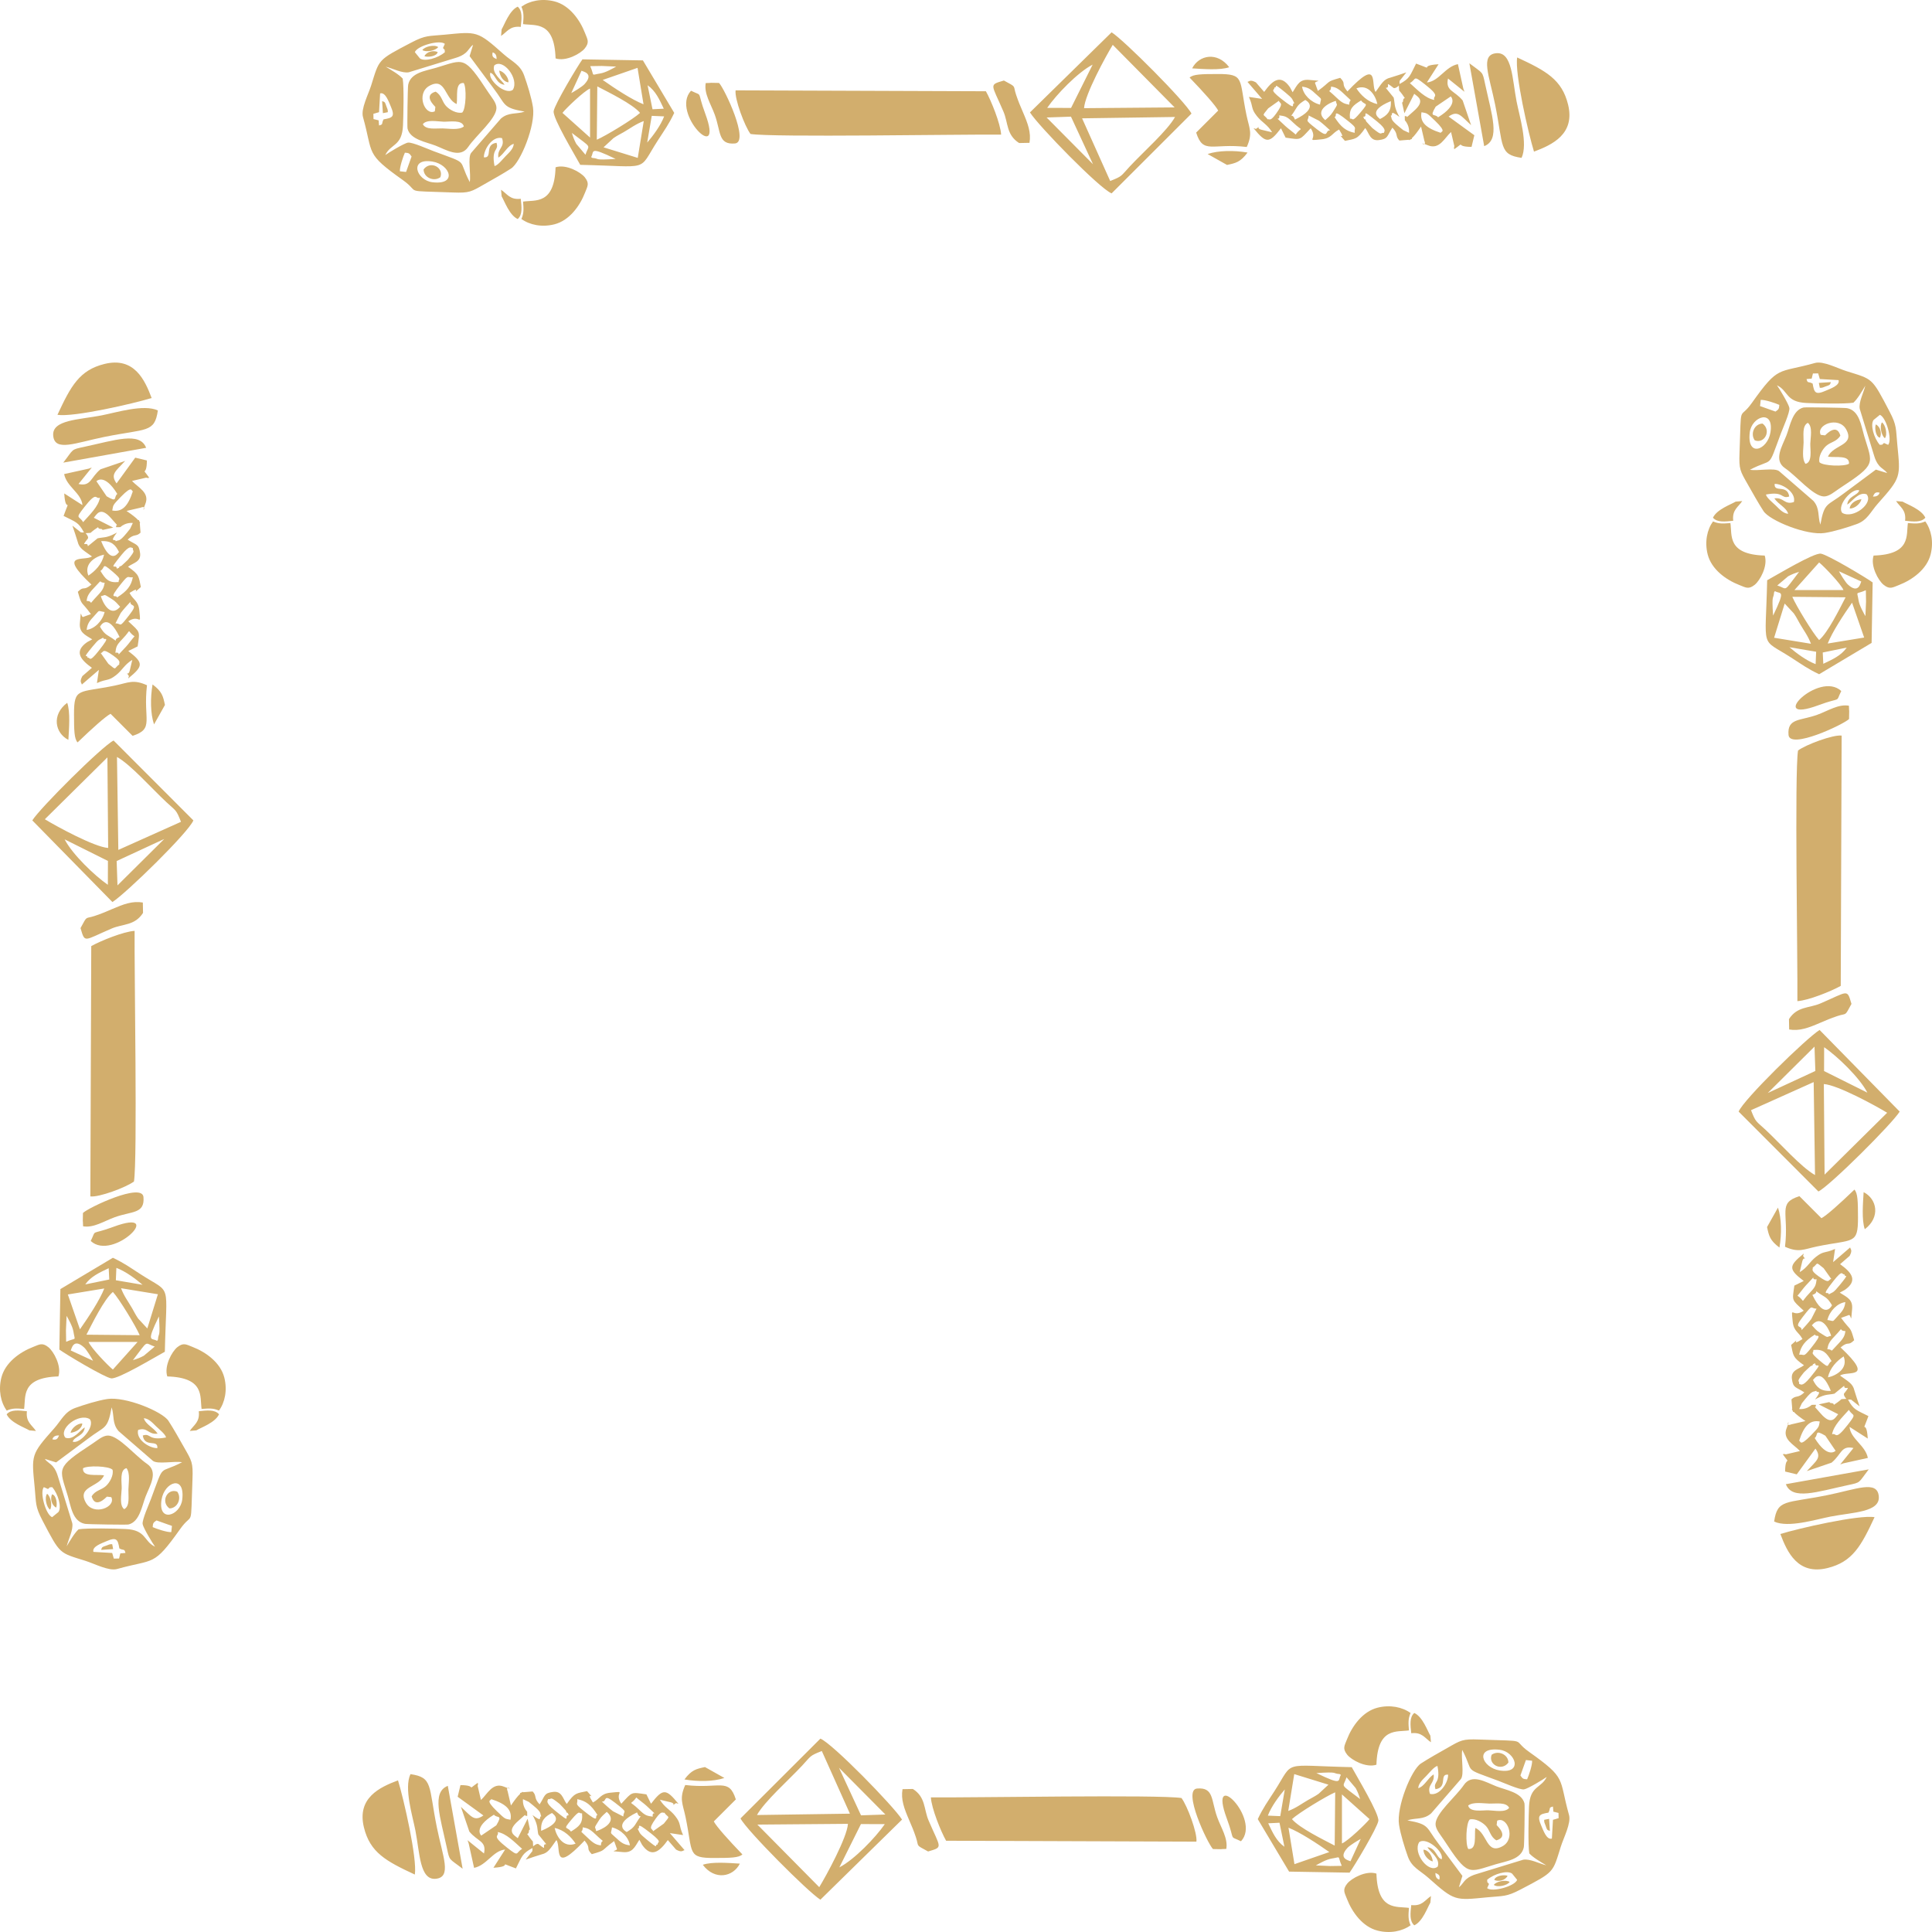 <?xml version="1.0" encoding="UTF-8"?>
<!DOCTYPE svg PUBLIC "-//W3C//DTD SVG 1.1//EN" "http://www.w3.org/Graphics/SVG/1.1/DTD/svg11.dtd">
<!-- Creator: CorelDRAW 2020 (64-Bit) -->
<svg xmlns="http://www.w3.org/2000/svg" xml:space="preserve" width="8.805in" height="8.805in" version="1.1" style="shape-rendering:geometricPrecision; text-rendering:geometricPrecision; image-rendering:optimizeQuality; fill-rule:evenodd; clip-rule:evenodd"
viewBox="0 0 880.453 880.453"
 xmlns:xlink="http://www.w3.org/1999/xlink"
 xmlns:xodm="http://www.corel.com/coreldraw/odm/2003">
 <defs>
  <style type="text/css">
   <![CDATA[
    .fil0 {fill:#D2AE6D}
   ]]>
  </style>
 </defs>
 <g id="Layer_x0020_1">
  <path class="fil0" d="M830.917 302.505l-0.254 -5.148 10.944 -2.24c-2.604,3.702 -6.524,5.394 -10.69,7.389zm-36.939 -74.165l-3.006 0.267c-2.163,1.303 -8.589,3.516 -10.335,7.319 1.939,2.277 5.594,1.787 9.228,1.391 -0.573,-4.983 2.269,-6.182 4.113,-8.978zm10.241 24.844c-17.143,-0.514 -14.823,-9.21 -15.633,-14.821 -3.315,0.271 -5.349,0.43 -7.923,-0.75 -2.729,3.775 -3.869,9.31 -2.448,14.998 1.719,6.875 8.412,11.67 14.501,14.021 2.861,1.105 4.127,2.133 6.965,-0.148 2.361,-1.898 6.077,-8.531 4.538,-13.299zm59.857 -24.844l3.006 0.267c2.163,1.303 8.589,3.516 10.336,7.319 -1.939,2.277 -5.595,1.787 -9.228,1.391 0.573,-4.983 -2.268,-6.182 -4.113,-8.978zm-10.241 24.844c17.143,-0.514 14.823,-9.21 15.633,-14.821 3.315,0.271 5.35,0.43 7.923,-0.75 2.729,3.775 3.87,9.31 2.448,14.998 -1.72,6.875 -8.412,11.67 -14.502,14.021 -2.861,1.105 -4.127,2.133 -6.964,-0.148 -2.361,-1.898 -6.078,-8.531 -4.538,-13.299zm-0.287 -26.867c0.696,-1.713 1.248,-2.2 3.034,-1.806 -0.382,1.443 -1.622,1.819 -3.034,1.806zm-24.231 -49.597c1.018,0.15 1.66,-0.254 2.718,-0.643 1.699,-0.627 1.885,-0.432 2.347,-1.938l-5.494 0.356 0.429 2.226zm25.516 16.698c-0.587,1.665 -0.066,5.6 1.884,6.055 0.976,-1.962 0.172,-5.113 -1.884,-6.055zm-11.896 38.302c2.187,0.183 4.956,-2.177 5.357,-4.217 -2.296,0.231 -5.105,1.7 -5.357,4.217zm14.713 -39.237c-1.15,1.607 -0.318,6.057 1.342,7.218 1.305,-1.778 0.254,-6.135 -1.342,-7.218zm-57.969 8.193c4.472,1.72 7.742,-4.562 3.547,-7.643 -3.839,0.096 -5.651,4.787 -3.547,7.643zm23.123 10.704c-1.778,-2.352 -0.929,-6.716 -0.87,-9.705 0.065,-3.222 -0.76,-7.575 1.915,-8.982 2.325,1.723 1.204,6.745 1.141,9.513 -0.059,2.667 1.026,8.499 -2.186,9.174zm8.912 -12.978l-1.987 -0.24c-2.256,-4.58 8.156,-8.696 11.615,-2.474 4.162,7.485 -6.04,6.917 -8.292,12.433 3.513,0.52 9.911,-0.88 9.571,3.199 -1.977,1.362 -11.814,1.078 -13.461,-0.669 -0.589,-2.522 1.282,-5.863 3.076,-7.457 2.083,-1.849 4.83,-1.901 6.451,-4.682 -1.695,-5.859 -6.53,-0.431 -6.974,-0.108zm-9.82 -12.692c-5.096,1.228 -6.128,8.485 -7.8,12.764 -1.917,4.909 -6,11.227 -0.615,14.89 5.258,3.576 12.816,12.776 17.716,12.879 2.42,0.05 4.957,-2.26 7.036,-3.622 17.27,-11.302 15.142,-11.038 11.305,-23.984 -1.393,-4.7 -2.16,-11.528 -7.765,-12.628 -1.141,-0.224 -19.093,-0.489 -19.877,-0.299zm19.928 44.25c2.131,-1.247 5.187,-6.036 8.829,-4.694 3.356,4.037 -6.131,11.45 -11.114,8.457 -2.637,-3.423 4.628,-11.59 7.77,-10.244 -0.787,2.449 -5.116,2.506 -5.485,6.481zm-33.077 -9.449c3.699,-0.071 9.851,3.953 8.762,8.275 -4.345,1.478 -4.514,-2.259 -8.896,-1.674 1.837,2.812 5.412,4.08 6.304,7.025 -2.261,-0.109 -4.056,-2.18 -5.573,-3.661 -1.374,-1.339 -4.277,-3.6 -4.569,-5.104 8.431,-1.626 6.755,2.168 10.61,0.89 -0.841,-5.745 -7.053,-1.49 -6.638,-5.75zm47.947 -31.462c2.939,1.135 5.759,11.401 3.771,13.682l-1.882 -0.854c-1.619,1.357 -0.185,0.551 -1.899,0.873 -2.774,-3.115 -4.452,-9.285 -2.847,-11.381l2.857 -2.321zm-49.861 7.986c-1.289,8.072 -10.817,11.652 -9.431,0.03 0.877,-7.35 11.155,-10.834 9.431,-0.03zm-4.435 -14.793c1.798,-0.172 6.852,1.515 8.476,2.277 -0.135,1.853 -0.243,2.007 -1.743,3.044l-7.041 -2.503 0.308 -2.818zm7.382 -6.664c5.277,2.485 3.912,7.661 13.515,8.076 4.463,0.194 17.493,0.502 21.341,-0.133 1.961,-1.783 3.943,-5.302 5.422,-7.734 -0.744,3.105 -3.094,7.504 -2.543,10.512l6.534 21.284c0.523,1.733 1.157,3.272 2.319,4.622 1.213,1.409 2.691,1.981 3.658,3.393l-5.149 -1.587 -14.494 10.773c-7.762,5.974 -8.937,3.898 -10.804,14.313 -1.304,-3.849 -0.119,-7.297 -3.165,-10.826l-15.661 -13.574c-2.231,-1.634 -9.459,0.009 -13.281,-0.609 11.067,-5.807 7.821,0.335 14.157,-16.674 0.882,-2.367 4.072,-9.456 3.83,-11.465 -0.195,-1.627 -4.591,-8.923 -5.678,-10.37zm18.797 -5.419l0.749 2.575 8.551 0.494c0.718,2.424 -3.737,3.896 -5.761,4.789 -4.84,2.134 -5.342,0.926 -6.062,-3.22 -2.104,-1.114 -2.232,0.085 -2.776,-2.058l2.339 -0.192 0.575 -2.335 2.385 -0.052zm-1.439 -4.744c-17.185,4.822 -16.429,0.836 -28.801,18.239 -5.983,8.414 -4.7,-1.035 -5.6,22.659 -0.293,7.71 0.269,8.291 3.884,14.637 2.174,3.817 4.648,8.279 7.046,11.972 2.803,4.317 19.734,11.225 27.912,9.963 4.4,-0.681 10.384,-2.559 14.514,-4.033 4.933,-1.761 6.328,-5.573 9.687,-9.352 10.648,-11.976 10.319,-12.041 8.864,-26.904 -0.704,-7.191 -0.128,-8.55 -3.542,-15.068 -8.209,-15.678 -7.525,-14.581 -19.619,-18.393 -4.04,-1.273 -10.639,-4.757 -14.344,-3.719zm1.566 155.969c10.935,-4.053 7.578,-0.703 10.399,-6.475 -10.237,-9.534 -34.646,15.461 -10.399,6.475zm2.801 213.909l-0.343 -41.269c6.215,0.386 23.604,9.872 28.854,13.081l-28.511 28.188zm-33.529 -29.36l28.552 -12.804 0.617 42.367c-6.304,-3.538 -15.838,-14.376 -22.511,-20.594 -4.457,-4.153 -4.429,-3.272 -6.659,-8.968zm33.324 -28.702c6.029,4.149 16.189,13.892 19.698,20.709l-19.733 -9.839 0.035 -10.87zm-4.388 -0.264l0.378 11.098 -21.687 10.044 21.309 -21.143zm-34.583 29.614l36.361 36.406c5.376,-2.721 33.542,-30.796 37.037,-36.406l-36.505 -37.207c-6.149,3.87 -34.74,31.782 -36.893,37.207zm63.875 175.333c-0.673,-7.509 -10.149,-3.232 -23.363,-0.562 -19.144,3.87 -22.835,1.736 -24.328,12.056 6.454,2.985 18.865,-0.934 25.73,-2.272 10.13,-1.974 22.616,-1.936 21.962,-9.222zm-39.625 -39.604l0.174 -0.286c-0.122,-0.983 -0.139,-2.295 -0.346,-4.301 2.026,-2.027 2.928,-0.351 5.876,-3.189 -4.02,-2.601 -5.105,-1.876 -5.67,-6.133 -0.542,-4.086 3.261,-4.478 5.497,-6.23 -5.354,-3.725 -4.798,-4.47 -5.855,-9.247 5.503,-4.972 -1.293,1.411 5.168,-2.671 -1.63,-3.226 -4.012,-3.446 -4.455,-7.962 -0.795,-8.095 -0.351,-1.352 5.031,-4.965 -5.589,-5.237 -5.301,-4.202 -4.27,-11.45l4.27 -2.104c-7.054,-5.418 -6.945,-6.826 0.032,-12.499 0.003,0.412 -0.497,0.871 -0.231,1.258 0.463,0.673 0.723,0.982 0.838,1.104 0.107,0.113 0.091,0.066 0,0 -0.229,-0.167 -0.934,-0.454 -1.349,1.385l-1.124 4.718c3.637,-2.183 4.451,-4.656 7.47,-7.011 3.598,-2.811 3.917,-1.438 8.646,-3.563l-0.89 6.015 7.763 -6.69c0.118,0.871 1.231,1.146 -0.239,3.855l-4.348 3.77c5.326,3.82 8.228,7.478 2.161,11.721l-2.312 1.252c3.643,2.248 5.97,3.243 5.634,7.449 -0.668,8.363 -0.226,1.702 -1.826,2.897l-3.202 1.153c4.624,6.385 4.007,3.32 5.967,10.182 -3.017,2.963 -2.335,0.092 -6.195,3.288 15.903,14.981 3.017,10.445 -0.239,12.83 3.606,2.628 5.848,3.633 6.53,6.767 0.164,0.742 2.03,6.271 2.376,7.243l-3.851 -3.039c-0.332,-0.02 -0.935,-0.115 -1.414,-0.025 2.545,4.787 3.816,4.7 9.284,7.512 -3.602,9.759 -0.909,0.126 -0.3,10.245l-8.304 -5.33c0.48,5.504 7.212,8.361 8.348,14.151l-11.187 2.471c-0.315,0.095 -0.939,0.355 -1.409,0.513l6.044 -7.499c-5.728,-1.275 -5.381,2.889 -9.991,6.676l-11.274 3.842c4.332,-4.743 6.913,-6.016 3.932,-10.253l-8.516 11.732 -5.308 -1.276c0.033,-8.152 2.941,-2.189 -1.068,-7.891 0.472,-0.076 0.767,-0.185 1.384,0.063l6.456 -1.512c-2.589,-2.893 -8.224,-5.273 -6.06,-10.501 0.287,-0.694 0.482,-1.218 0.609,-1.606 0.619,-1.888 -0.36,-0.554 0,0 0.157,0.242 0.57,0.335 1.484,-0.056l6.47 -1.504c-2.565,-1.758 -4.204,-2.978 -5.359,-4.238l-0.289 0.132c-0.12,-0.248 -0.207,-0.509 -0.273,-0.797 -0.1,-0.131 -0.197,-0.261 -0.29,-0.395zm4.564 -2.813l-1.227 2.623c0.081,-0.035 3.034,0.499 5.719,-1.905 0.624,0.021 1.261,0.013 1.912,-0.028 0.107,2.298 -2.008,-0.887 2.18,3.981 4.983,5.789 6.651,1.819 7.973,0.325l-8.863 -4.485 4.925 -1.077c-0.046,0.891 1.787,0.018 1.982,1.28 1.132,-0.724 2.331,-1.589 3.456,-2.6l2.225 -0.125c-1.33,-1.51 -1.337,-2.319 -0.75,-2.787 3.299,-4.217 -0.226,-0.592 -0.263,-3.179l-4.423 3.603 -0.091 0.02c-2.452,0.557 -3.836,0.049 -7.841,2.13 -0.311,0.161 -0.614,0.333 -0.906,0.513 3.791,-5.052 0.545,-2.616 0.581,-4.007 -1.473,0.775 -1.517,-0.498 -4.994,3.741 -0.639,0.78 -1.165,1.431 -1.594,1.977zm20.837 37.339c6.286,-1.35 4.727,-0.844 9.639,-7.211l-37.773 6.751c2.906,7.482 14.282,3.433 28.134,0.461zm-30.629 22.237c3.109,8.314 7.983,18.812 21.419,15.537 11.502,-2.804 15.421,-10.132 21.502,-23.202 -7.284,-1.176 -34.869,5.161 -42.92,7.664zm23.557 -45.417c0.677,-4.019 4.539,-7.628 7.674,-11.156 1.804,3.204 3.9,1.151 -0.548,6.842 -6.056,7.747 -4.95,3.348 -7.126,4.315zm1.604 7.49c-0.009,0 -3.55,3.904 -9.519,-5.781 1.83,-1.477 -0.374,-4.185 4.853,-1.087l4.665 6.868zm-16.609 -4.546c2.178,-6.828 4.959,-9.635 9.391,-8.79 -0.54,2.505 0.114,2.093 -3.975,6.282 -5.381,5.518 -4.62,2.483 -5.415,2.507zm-8.974 -88.062c1.059,-6.142 0.985,-13.311 -0.673,-18.202l-4.972 8.846c0.828,3.954 1.277,6.113 5.645,9.356zm2.536 -0.361c6.289,2.833 8.515,1.126 14.556,-0.134 16.599,-3.457 18.733,-0.671 18.7,-13.199 -0.019,-7.293 -0.083,-11.055 -1.626,-12.717 -6.672,6.428 -12.808,11.903 -15.034,13.03l-10.026 -10.039c-10.117,3.209 -4.694,7.31 -6.57,23.059zm20.893 65.656c-4.729,0.312 -6.555,-1.776 -8.157,-4.956 0.391,-0.141 3.539,-6.256 8.157,4.956zm5.825 -15.689c2.183,5.546 -3.389,8.776 -7.136,9.541 0.847,-4.304 4.133,-7.596 7.136,-9.541zm-10.926 1.904c-5.037,-4.265 -2.517,-3.213 -2.907,-4.838 4.663,-0.473 6.002,1.318 8.331,5.059 -2.5,1.661 -0.363,4.065 -5.424,-0.221zm8.536 -7.706c-4.865,5.039 -1.616,2.54 -5.049,2.544 0.388,-2.106 0.676,-3.154 3.163,-5.75 5.34,-5.579 1.183,-2.641 5.096,-2.528 -0.303,1.773 -0.504,2.929 -3.21,5.733zm-17.897 18.379c0.245,-2.027 -1.744,-0.387 2.185,-5.297 0.163,-0.205 2.606,-2.463 2.953,-2.758 0.234,-0.199 1.241,-0.387 1.095,-0.719 -0.146,-0.332 0.741,-0.445 1.114,-0.663 -0.08,2.772 4.729,-2.189 -2.259,6.406 -3.997,4.917 -4.449,2.826 -5.087,3.031zm18.198 -31.612c-3.595,3.811 -1.728,2.94 -5.323,2.435 1.067,-4.226 4.593,-7.658 8.181,-8.15 -0.267,2.291 -0.868,3.608 -2.858,5.715zm-12.864 15.336c-3.665,4.574 -2.737,2.564 -5.308,2.932 0.722,-3.822 2.54,-6.301 7.213,-9.215 0.209,1.692 4.555,-1.782 -1.905,6.283zm0.708 -24.326c4.246,-1.445 -1.374,-3.316 5.272,0.651 1.967,1.174 2.808,2.659 3.676,4.072 -0.07,0.056 -3.313,6.978 -8.949,-4.723zm8.543 18.681c-2.47,0.283 -0.602,1.426 -5.1,-1.417 -1.768,-1.118 -2.361,-2.059 -3.681,-3.434 4.819,-5.629 8.42,3.189 8.781,4.851zm-1.083 -18.928c0.022,-1.832 -4.219,1.954 2.097,-6.051 4.663,-5.911 3.665,-2.654 5.089,-3.121 -0.237,1.909 2.974,-1.343 -2.295,5.077 -3.117,3.798 -2.896,2.902 -4.891,4.095zm-12.355 16.286c0.039,-2.647 -4.093,-0.129 0.558,-6.078 4.918,-6.289 3.185,-3.701 6.23,-3.704l-2.422 4.753c-1.534,1.998 -3.119,3.654 -4.366,5.029zm1.932 -20.365c6.057,-6.27 1.378,-2.303 4.908,-2.801 -0.399,2.633 -0.352,3.278 -3.113,6.135 -4.975,5.148 -1.498,4.135 -5.631,1.352 1.028,-1.114 2.839,-3.653 3.837,-4.685zm11.561 -2.957c-1.492,0.235 -0.378,2.652 -5.774,-1.209 -4.063,-2.908 -2.32,-3.083 -2.697,-3.935 2.649,-1.819 0.946,-3.061 4.998,0.249l3.472 4.895zm15.284 -22.661c7.247,-5.457 5.552,-13.821 -0.526,-16.889 -0.297,4.957 -0.956,12.702 0.526,16.889zm-20.197 -102.895c-5.207,2.23 -10.602,1.265 -14.358,7.152l0.094 4.722c4.702,0.809 8.786,-0.745 14.058,-3.008 3.063,-1.315 4.622,-1.996 7.793,-3.07 4.643,-1.573 3.256,0.478 6.543,-5.576 -2.085,-7.031 -1.343,-5.7 -14.13,-0.22zm13.024 -129.606c0.15,-6.525 0.054,-1.317 -0.056,-6.066 -4.769,-0.86 -9.556,2.363 -14.43,4.128 -7.806,2.827 -13.729,1.474 -13.095,9.17 0.561,6.825 25.056,-4.756 27.581,-7.232zm-3.376 7.547c-3.885,-0.51 -16.333,4.14 -19.872,6.797 -1.64,10.123 -0.113,95.359 -0.294,114.219 5.052,-0.314 15.481,-4.541 19.759,-6.947l0.408 -114.069zm-23.792 -40.277l12.174 2.07 -0.241 5.645c-4.227,-1.6 -8.819,-5.043 -11.934,-7.715zm17.444 -1.678c2.065,-5.299 7.286,-13.189 11.098,-18.609l5.51 15.882 -16.608 2.726zm-19.611 -18.218l4.17 4.491c1.396,2.059 1.626,2.755 2.749,4.694 1.793,3.095 3.743,5.587 5.052,9.142l-16.787 -2.741 4.816 -15.587zm33.678 -1.415c-0.722,-4.714 -1.567,-2.498 3.315,-4.652l0.085 5.251 -0.288 6.563c-0.786,-1.411 -2.75,-4.798 -3.111,-7.161zm-38.962 6.913c-0.694,-10.344 0.163,-7.1 0.439,-10.454 0.033,-0.398 0.278,-0.47 0.419,-0.704 2.435,1.589 5.184,-1.34 -0.859,11.157zm20.977 11.138c-2.779,-2.972 -10.504,-15.654 -12.218,-19.706l24.281 0.226c-2.752,5.283 -8.024,16.082 -12.063,19.48zm0 -35.358c2.045,1.576 9.978,9.835 11.101,12.576l-22.353 0 11.252 -12.576zm19.217 8.695c-0.377,0.463 -1.095,5.988 -6.154,1.319 -1.085,-1.003 -3.401,-4.751 -4.035,-6.01l10.19 4.691zm-33.324 -2.402c1.916,-1.009 2.744,-1.296 4.973,-2.009 -7.48,9.732 -4.951,7.759 -9.946,6.2l4.972 -4.191zm-9.568 1.813c-0.719,32.518 -3.392,26.017 10.867,35.195 5.06,3.256 7.688,5.219 12.808,7.632l23.923 -14.27 0.471 -27.561c-2.705,-2 -20.437,-12.645 -23.6,-13.115 -3.207,-0.475 -20.171,9.796 -24.47,12.119z"/>
  <path class="fil0" d="M302.505 49.536l-5.148 0.254 -2.24 -10.944c3.702,2.604 5.394,6.524 7.389,10.69zm-74.165 36.939l0.267 3.006c1.303,2.163 3.516,8.589 7.319,10.335 2.277,-1.939 1.787,-5.594 1.391,-9.228 -4.983,0.573 -6.182,-2.269 -8.978,-4.113zm24.844 -10.241c-0.514,17.143 -9.21,14.823 -14.821,15.633 0.271,3.315 0.43,5.349 -0.75,7.923 3.775,2.729 9.31,3.869 14.998,2.448 6.875,-1.719 11.67,-8.412 14.021,-14.501 1.105,-2.861 2.133,-4.127 -0.148,-6.965 -1.898,-2.361 -8.531,-6.077 -13.299,-4.538zm-24.844 -59.857l0.267 -3.006c1.303,-2.163 3.516,-8.589 7.319,-10.336 2.277,1.939 1.787,5.595 1.391,9.228 -4.983,-0.573 -6.182,2.268 -8.978,4.113zm24.844 10.241c-0.514,-17.143 -9.21,-14.823 -14.821,-15.633 0.271,-3.315 0.43,-5.35 -0.75,-7.923 3.775,-2.729 9.31,-3.87 14.998,-2.448 6.875,1.72 11.67,8.412 14.021,14.502 1.105,2.861 2.133,4.127 -0.148,6.964 -1.898,2.361 -8.531,6.078 -13.299,4.538zm-26.867 0.287c-1.713,-0.696 -2.2,-1.248 -1.806,-3.034 1.443,0.382 1.819,1.622 1.806,3.034zm-49.597 24.231c0.15,-1.018 -0.254,-1.66 -0.643,-2.718 -0.627,-1.699 -0.432,-1.885 -1.938,-2.347l0.356 5.494 2.226 -0.429zm16.698 -25.516c1.665,0.587 5.6,0.066 6.055,-1.884 -1.962,-0.976 -5.113,-0.172 -6.055,1.884zm38.302 11.896c0.183,-2.187 -2.177,-4.956 -4.217,-5.357 0.231,2.296 1.7,5.105 4.217,5.357zm-39.237 -14.713c1.607,1.15 6.057,0.318 7.218,-1.342 -1.778,-1.305 -6.135,-0.254 -7.218,1.342zm8.193 57.969c1.72,-4.472 -4.562,-7.742 -7.643,-3.547 0.096,3.839 4.787,5.651 7.643,3.547zm10.704 -23.123c-2.352,1.778 -6.716,0.929 -9.705,0.87 -3.222,-0.065 -7.575,0.76 -8.982,-1.915 1.723,-2.325 6.745,-1.204 9.513,-1.141 2.667,0.059 8.499,-1.026 9.174,2.186zm-12.978 -8.912l-0.24 1.987c-4.58,2.256 -8.696,-8.156 -2.474,-11.615 7.485,-4.162 6.917,6.04 12.433,8.292 0.52,-3.513 -0.88,-9.911 3.199,-9.571 1.362,1.977 1.078,11.814 -0.669,13.461 -2.522,0.589 -5.863,-1.282 -7.457,-3.076 -1.849,-2.083 -1.901,-4.83 -4.682,-6.451 -5.859,1.695 -0.431,6.53 -0.108,6.974zm-12.692 9.82c1.228,5.096 8.485,6.128 12.764,7.8 4.909,1.917 11.227,6 14.89,0.615 3.576,-5.258 12.776,-12.816 12.879,-17.716 0.05,-2.42 -2.26,-4.957 -3.622,-7.036 -11.302,-17.27 -11.038,-15.142 -23.984,-11.305 -4.7,1.393 -11.528,2.16 -12.628,7.765 -0.224,1.141 -0.489,19.093 -0.299,19.877zm44.25 -19.928c-1.247,-2.131 -6.036,-5.187 -4.694,-8.829 4.037,-3.356 11.45,6.131 8.457,11.114 -3.423,2.637 -11.59,-4.628 -10.244,-7.77 2.449,0.787 2.506,5.116 6.481,5.485zm-9.449 33.077c-0.071,-3.699 3.953,-9.851 8.275,-8.762 1.478,4.345 -2.259,4.514 -1.674,8.896 2.812,-1.837 4.08,-5.412 7.025,-6.304 -0.109,2.261 -2.18,4.056 -3.661,5.573 -1.339,1.374 -3.6,4.277 -5.104,4.569 -1.626,-8.431 2.168,-6.755 0.89,-10.61 -5.745,0.841 -1.49,7.053 -5.75,6.638zm-31.462 -47.947c1.135,-2.939 11.401,-5.759 13.682,-3.771l-0.854 1.882c1.357,1.619 0.551,0.185 0.873,1.899 -3.115,2.774 -9.285,4.452 -11.381,2.847l-2.321 -2.857zm7.986 49.861c8.072,1.289 11.652,10.817 0.03,9.431 -7.35,-0.877 -10.834,-11.155 -0.03,-9.431zm-14.793 4.435c-0.172,-1.798 1.515,-6.852 2.277,-8.476 1.853,0.135 2.007,0.243 3.044,1.743l-2.503 7.041 -2.818 -0.308zm-6.664 -7.382c2.485,-5.277 7.661,-3.912 8.076,-13.515 0.194,-4.463 0.502,-17.493 -0.133,-21.341 -1.783,-1.961 -5.302,-3.943 -7.734,-5.422 3.105,0.744 7.504,3.094 10.512,2.543l21.284 -6.534c1.733,-0.523 3.272,-1.157 4.622,-2.319 1.409,-1.213 1.981,-2.691 3.393,-3.658l-1.587 5.149 10.773 14.494c5.974,7.762 3.898,8.937 14.313,10.804 -3.849,1.304 -7.297,0.119 -10.826,3.165l-13.574 15.661c-1.634,2.231 0.009,9.459 -0.609,13.281 -5.807,-11.067 0.335,-7.821 -16.674,-14.157 -2.367,-0.882 -9.456,-4.072 -11.465,-3.83 -1.627,0.195 -8.923,4.591 -10.37,5.678zm-5.419 -18.797l2.575 -0.749 0.494 -8.551c2.424,-0.718 3.896,3.737 4.789,5.761 2.134,4.84 0.926,5.342 -3.22,6.062 -1.114,2.104 0.085,2.232 -2.058,2.776l-0.192 -2.339 -2.335 -0.575 -0.052 -2.385zm-4.744 1.439c4.822,17.185 0.836,16.429 18.239,28.801 8.414,5.983 -1.035,4.7 22.659,5.6 7.71,0.293 8.291,-0.269 14.637,-3.884 3.817,-2.174 8.279,-4.648 11.972,-7.046 4.317,-2.803 11.225,-19.734 9.963,-27.912 -0.681,-4.4 -2.559,-10.384 -4.033,-14.514 -1.761,-4.933 -5.573,-6.328 -9.352,-9.687 -11.976,-10.648 -12.041,-10.319 -26.904,-8.864 -7.191,0.704 -8.55,0.128 -15.068,3.542 -15.678,8.209 -14.581,7.525 -18.393,19.619 -1.273,4.04 -4.757,10.639 -3.719,14.344zm155.969 -1.566c-4.053,-10.935 -0.703,-7.578 -6.475,-10.399 -9.534,10.237 15.461,34.646 6.475,10.399zm213.909 -2.801l-41.269 0.343c0.386,-6.215 9.872,-23.604 13.081,-28.854l28.188 28.511zm-29.36 33.529l-12.804 -28.552 42.367 -0.617c-3.538,6.304 -14.376,15.838 -20.594,22.511 -4.153,4.457 -3.272,4.429 -8.968,6.659zm-28.702 -33.324c4.149,-6.029 13.892,-16.189 20.709,-19.698l-9.839 19.733 -10.87 -0.035zm-0.264 4.388l11.098 -0.378 10.044 21.687 -21.143 -21.309zm29.614 34.583l36.406 -36.361c-2.721,-5.376 -30.796,-33.542 -36.406,-37.037l-37.207 36.505c3.87,6.149 31.782,34.74 37.207,36.893zm175.333 -63.875c-7.509,0.673 -3.232,10.149 -0.562,23.363 3.87,19.144 1.736,22.835 12.056,24.328 2.985,-6.454 -0.934,-18.865 -2.272,-25.73 -1.974,-10.13 -1.936,-22.616 -9.222,-21.962zm-39.604 39.625l-0.286 -0.174c-0.983,0.122 -2.295,0.139 -4.301,0.346 -2.027,-2.026 -0.351,-2.928 -3.189,-5.876 -2.601,4.02 -1.876,5.105 -6.133,5.67 -4.086,0.542 -4.478,-3.261 -6.23,-5.497 -3.725,5.354 -4.47,4.798 -9.247,5.855 -4.972,-5.503 1.411,1.293 -2.671,-5.168 -3.226,1.63 -3.446,4.012 -7.962,4.455 -8.095,0.795 -1.352,0.351 -4.965,-5.031 -5.237,5.589 -4.202,5.301 -11.45,4.27l-2.104 -4.27c-5.418,7.054 -6.826,6.945 -12.499,-0.032 0.412,-0.003 0.871,0.497 1.258,0.231 0.673,-0.463 0.982,-0.723 1.104,-0.838 0.113,-0.107 0.066,-0.091 0,0 -0.167,0.229 -0.454,0.934 1.385,1.349l4.718 1.124c-2.183,-3.637 -4.656,-4.451 -7.011,-7.47 -2.811,-3.598 -1.438,-3.917 -3.563,-8.646l6.015 0.89 -6.69 -7.763c0.871,-0.118 1.146,-1.231 3.855,0.239l3.77 4.348c3.82,-5.326 7.478,-8.228 11.721,-2.161l1.252 2.312c2.248,-3.643 3.243,-5.97 7.449,-5.634 8.363,0.668 1.702,0.226 2.897,1.826l1.153 3.202c6.385,-4.624 3.32,-4.007 10.182,-5.967 2.963,3.017 0.092,2.335 3.288,6.195 14.981,-15.903 10.445,-3.017 12.83,0.239 2.628,-3.606 3.633,-5.848 6.767,-6.53 0.742,-0.164 6.271,-2.03 7.243,-2.376l-3.039 3.851c-0.02,0.332 -0.115,0.935 -0.025,1.414 4.787,-2.545 4.7,-3.816 7.512,-9.284 9.759,3.602 0.126,0.909 10.245,0.3l-5.33 8.304c5.504,-0.48 8.361,-7.212 14.151,-8.348l2.471 11.187c0.095,0.315 0.355,0.939 0.513,1.409l-7.499 -6.044c-1.275,5.728 2.889,5.381 6.676,9.991l3.842 11.274c-4.743,-4.332 -6.016,-6.913 -10.253,-3.932l11.732 8.516 -1.276 5.308c-8.152,-0.033 -2.189,-2.941 -7.891,1.068 -0.076,-0.472 -0.185,-0.767 0.063,-1.384l-1.512 -6.456c-2.893,2.589 -5.273,8.224 -10.501,6.06 -0.694,-0.287 -1.218,-0.482 -1.606,-0.609 -1.888,-0.619 -0.554,0.36 0,0 0.242,-0.157 0.335,-0.57 -0.056,-1.484l-1.504 -6.47c-1.758,2.565 -2.978,4.204 -4.238,5.359l0.132 0.289c-0.248,0.12 -0.509,0.207 -0.797,0.273 -0.131,0.1 -0.261,0.197 -0.395,0.29zm-2.813 -4.564l2.623 1.227c-0.035,-0.081 0.499,-3.034 -1.905,-5.719 0.021,-0.624 0.013,-1.261 -0.028,-1.912 2.298,-0.107 -0.887,2.008 3.981,-2.18 5.789,-4.983 1.819,-6.651 0.325,-7.973l-4.485 8.863 -1.077 -4.925c0.891,0.046 0.018,-1.787 1.28,-1.982 -0.724,-1.132 -1.589,-2.331 -2.6,-3.456l-0.125 -2.225c-1.51,1.33 -2.319,1.337 -2.787,0.75 -4.217,-3.299 -0.592,0.226 -3.179,0.263l3.603 4.423 0.02 0.091c0.557,2.452 0.049,3.836 2.13,7.841 0.161,0.311 0.333,0.614 0.513,0.906 -5.052,-3.791 -2.616,-0.545 -4.007,-0.581 0.775,1.473 -0.498,1.517 3.741,4.994 0.78,0.639 1.431,1.165 1.977,1.594zm37.339 -20.837c-1.35,-6.286 -0.844,-4.727 -7.211,-9.639l6.751 37.773c7.482,-2.906 3.433,-14.282 0.461,-28.134zm22.237 30.629c8.314,-3.109 18.812,-7.983 15.537,-21.419 -2.804,-11.502 -10.132,-15.421 -23.202,-21.502 -1.176,7.284 5.161,34.869 7.664,42.92zm-45.417 -23.557c-4.019,-0.677 -7.628,-4.539 -11.156,-7.674 3.204,-1.804 1.151,-3.9 6.842,0.548 7.747,6.056 3.348,4.95 4.315,7.126zm7.49 -1.604c0,0.009 3.904,3.55 -5.781,9.519 -1.477,-1.83 -4.185,0.374 -1.087,-4.853l6.868 -4.665zm-4.546 16.609c-6.828,-2.178 -9.635,-4.959 -8.79,-9.391 2.505,0.54 2.093,-0.114 6.282,3.975 5.518,5.381 2.483,4.62 2.507,5.415zm-88.062 8.974c-6.142,-1.059 -13.311,-0.985 -18.202,0.673l8.846 4.972c3.954,-0.828 6.113,-1.277 9.356,-5.645zm-0.361 -2.536c2.833,-6.289 1.126,-8.515 -0.134,-14.556 -3.457,-16.599 -0.671,-18.733 -13.199,-18.7 -7.293,0.019 -11.055,0.083 -12.717,1.626 6.428,6.672 11.903,12.808 13.03,15.034l-10.039 10.026c3.209,10.117 7.31,4.694 23.059,6.57zm65.656 -20.893c0.312,4.729 -1.776,6.555 -4.956,8.157 -0.141,-0.391 -6.256,-3.539 4.956,-8.157zm-15.689 -5.825c5.546,-2.183 8.776,3.389 9.541,7.136 -4.304,-0.847 -7.596,-4.133 -9.541,-7.136zm1.904 10.926c-4.265,5.037 -3.213,2.517 -4.838,2.907 -0.473,-4.663 1.318,-6.002 5.059,-8.331 1.661,2.5 4.065,0.363 -0.221,5.424zm-7.706 -8.536c5.039,4.865 2.54,1.616 2.544,5.049 -2.106,-0.388 -3.154,-0.676 -5.75,-3.163 -5.579,-5.34 -2.641,-1.183 -2.528,-5.096 1.773,0.303 2.929,0.504 5.733,3.21zm18.379 17.897c-2.027,-0.245 -0.387,1.744 -5.297,-2.185 -0.205,-0.163 -2.463,-2.606 -2.758,-2.953 -0.199,-0.234 -0.387,-1.241 -0.719,-1.095 -0.332,0.146 -0.445,-0.741 -0.663,-1.114 2.772,0.08 -2.189,-4.729 6.406,2.259 4.917,3.997 2.826,4.449 3.031,5.087zm-31.612 -18.198c3.811,3.595 2.94,1.728 2.435,5.323 -4.226,-1.067 -7.658,-4.593 -8.15,-8.181 2.291,0.267 3.608,0.868 5.715,2.858zm15.336 12.864c4.574,3.665 2.564,2.737 2.932,5.308 -3.822,-0.722 -6.301,-2.54 -9.215,-7.213 1.692,-0.209 -1.782,-4.555 6.283,1.905zm-24.326 -0.708c-1.445,-4.246 -3.316,1.374 0.651,-5.272 1.174,-1.967 2.659,-2.808 4.072,-3.676 0.056,0.07 6.978,3.313 -4.723,8.949zm18.681 -8.543c0.283,2.47 1.426,0.602 -1.417,5.1 -1.118,1.768 -2.059,2.361 -3.434,3.681 -5.629,-4.819 3.189,-8.42 4.851,-8.781zm-18.928 1.083c-1.832,-0.022 1.954,4.219 -6.051,-2.097 -5.911,-4.663 -2.654,-3.665 -3.121,-5.089 1.909,0.237 -1.343,-2.974 5.077,2.295 3.798,3.117 2.902,2.896 4.095,4.891zm16.286 12.355c-2.647,-0.039 -0.129,4.093 -6.078,-0.558 -6.289,-4.918 -3.701,-3.185 -3.704,-6.23l4.753 2.422c1.998,1.534 3.654,3.119 5.029,4.366zm-20.365 -1.932c-6.27,-6.057 -2.303,-1.378 -2.801,-4.908 2.633,0.399 3.278,0.352 6.135,3.113 5.148,4.975 4.135,1.498 1.352,5.631 -1.114,-1.028 -3.653,-2.839 -4.685,-3.837zm-2.957 -11.561c0.235,1.492 2.652,0.378 -1.209,5.774 -2.908,4.063 -3.083,2.32 -3.935,2.697 -1.819,-2.649 -3.061,-0.946 0.249,-4.998l4.895 -3.472zm-22.661 -15.284c-5.457,-7.247 -13.821,-5.552 -16.889,0.526 4.957,0.297 12.702,0.956 16.889,-0.526zm-102.895 20.197c2.23,5.207 1.265,10.602 7.152,14.358l4.722 -0.094c0.809,-4.702 -0.745,-8.786 -3.008,-14.058 -1.315,-3.063 -1.996,-4.622 -3.07,-7.793 -1.573,-4.643 0.478,-3.256 -5.576,-6.543 -7.031,2.085 -5.7,1.343 -0.22,14.13zm-129.606 -13.024c-6.525,-0.15 -1.317,-0.054 -6.066,0.056 -0.86,4.769 2.363,9.556 4.128,14.43 2.827,7.806 1.474,13.729 9.17,13.095 6.825,-0.561 -4.756,-25.056 -7.232,-27.581zm7.547 3.376c-0.51,3.885 4.14,16.333 6.797,19.872 10.123,1.64 95.359,0.113 114.219,0.294 -0.314,-5.052 -4.541,-15.481 -6.947,-19.759l-114.069 -0.408zm-40.277 23.792l2.07 -12.174 5.645 0.241c-1.6,4.227 -5.043,8.819 -7.715,11.934zm-1.678 -17.444c-5.299,-2.065 -13.189,-7.286 -18.609,-11.098l15.882 -5.51 2.726 16.608zm-18.218 19.611l4.491 -4.17c2.059,-1.396 2.755,-1.626 4.694,-2.749 3.095,-1.793 5.587,-3.743 9.142,-5.052l-2.741 16.787 -15.587 -4.816zm-1.415 -33.678c-4.714,0.722 -2.498,1.567 -4.652,-3.315l5.251 -0.085 6.563 0.288c-1.411,0.786 -4.798,2.75 -7.161,3.111zm6.913 38.962c-10.344,0.694 -7.1,-0.163 -10.454,-0.439 -0.398,-0.033 -0.47,-0.278 -0.704,-0.419 1.589,-2.435 -1.34,-5.184 11.157,0.859zm11.138 -20.977c-2.972,2.779 -15.654,10.504 -19.706,12.218l0.226 -24.281c5.283,2.752 16.082,8.024 19.48,12.063zm-35.358 0c1.576,-2.045 9.835,-9.978 12.576,-11.101l0 22.353 -12.576 -11.252zm8.695 -19.217c0.463,0.377 5.988,1.095 1.319,6.154 -1.003,1.085 -4.751,3.401 -6.01,4.035l4.691 -10.19zm-2.402 33.324c-1.009,-1.916 -1.296,-2.744 -2.009,-4.973 9.732,7.48 7.759,4.951 6.2,9.946l-4.191 -4.972zm1.813 9.568c32.518,0.719 26.017,3.392 35.195,-10.867 3.256,-5.06 5.219,-7.688 7.632,-12.808l-14.27 -23.923 -27.561 -0.471c-2,2.705 -12.645,20.437 -13.115,23.6 -0.475,3.207 9.796,20.171 12.119,24.47z"/>
  <path class="fil0" d="M49.536 577.948l0.254 5.148 -10.944 2.24c2.604,-3.702 6.524,-5.394 10.69,-7.389zm36.939 74.165l3.006 -0.267c2.163,-1.303 8.589,-3.516 10.335,-7.319 -1.939,-2.277 -5.594,-1.787 -9.228,-1.391 0.573,4.983 -2.269,6.182 -4.113,8.978zm-10.241 -24.844c17.143,0.514 14.823,9.21 15.633,14.821 3.315,-0.271 5.349,-0.43 7.923,0.75 2.729,-3.775 3.869,-9.31 2.448,-14.998 -1.719,-6.875 -8.412,-11.67 -14.501,-14.021 -2.861,-1.105 -4.127,-2.133 -6.965,0.148 -2.361,1.898 -6.077,8.531 -4.538,13.299zm-59.857 24.844l-3.006 -0.267c-2.163,-1.303 -8.589,-3.516 -10.336,-7.319 1.939,-2.277 5.595,-1.787 9.228,-1.391 -0.573,4.983 2.268,6.182 4.113,8.978zm10.241 -24.844c-17.143,0.514 -14.823,9.21 -15.633,14.821 -3.315,-0.271 -5.35,-0.43 -7.923,0.75 -2.729,-3.775 -3.87,-9.31 -2.448,-14.998 1.72,-6.875 8.412,-11.67 14.502,-14.021 2.861,-1.105 4.127,-2.133 6.964,0.148 2.361,1.898 6.078,8.531 4.538,13.299zm0.287 26.867c-0.696,1.713 -1.248,2.2 -3.034,1.806 0.382,-1.443 1.622,-1.819 3.034,-1.806zm24.231 49.597c-1.018,-0.15 -1.66,0.254 -2.718,0.643 -1.699,0.627 -1.885,0.432 -2.347,1.938l5.494 -0.356 -0.429 -2.226zm-25.516 -16.698c0.587,-1.665 0.066,-5.6 -1.884,-6.055 -0.976,1.962 -0.172,5.113 1.884,6.055zm11.896 -38.302c-2.187,-0.183 -4.956,2.177 -5.357,4.217 2.296,-0.231 5.105,-1.7 5.357,-4.217zm-14.713 39.237c1.15,-1.607 0.318,-6.057 -1.342,-7.218 -1.305,1.778 -0.254,6.135 1.342,7.218zm57.969 -8.193c-4.472,-1.72 -7.742,4.562 -3.547,7.643 3.839,-0.096 5.651,-4.787 3.547,-7.643zm-23.123 -10.704c1.778,2.352 0.929,6.716 0.87,9.705 -0.065,3.222 0.76,7.575 -1.915,8.982 -2.325,-1.723 -1.204,-6.745 -1.141,-9.513 0.059,-2.667 -1.026,-8.499 2.186,-9.174zm-8.912 12.978l1.987 0.24c2.256,4.58 -8.156,8.696 -11.615,2.474 -4.162,-7.485 6.04,-6.917 8.292,-12.433 -3.513,-0.52 -9.911,0.88 -9.571,-3.199 1.977,-1.362 11.814,-1.078 13.461,0.669 0.589,2.522 -1.282,5.863 -3.076,7.457 -2.083,1.849 -4.83,1.901 -6.451,4.682 1.695,5.859 6.53,0.431 6.974,0.108zm9.82 12.692c5.096,-1.228 6.128,-8.485 7.8,-12.764 1.917,-4.909 6,-11.227 0.615,-14.89 -5.258,-3.576 -12.816,-12.776 -17.716,-12.879 -2.42,-0.05 -4.957,2.26 -7.036,3.622 -17.27,11.302 -15.142,11.038 -11.305,23.984 1.393,4.7 2.16,11.528 7.765,12.628 1.141,0.224 19.093,0.489 19.877,0.299zm-19.928 -44.25c-2.131,1.247 -5.187,6.036 -8.829,4.694 -3.356,-4.037 6.131,-11.45 11.114,-8.457 2.637,3.423 -4.628,11.59 -7.77,10.244 0.787,-2.449 5.116,-2.506 5.485,-6.481zm33.077 9.449c-3.699,0.071 -9.851,-3.953 -8.762,-8.275 4.345,-1.478 4.514,2.259 8.896,1.674 -1.837,-2.812 -5.412,-4.08 -6.304,-7.025 2.261,0.109 4.056,2.18 5.573,3.661 1.374,1.339 4.277,3.6 4.569,5.104 -8.431,1.626 -6.755,-2.168 -10.61,-0.89 0.841,5.745 7.053,1.49 6.638,5.75zm-47.947 31.462c-2.939,-1.135 -5.759,-11.401 -3.771,-13.682l1.882 0.854c1.619,-1.357 0.185,-0.551 1.899,-0.873 2.774,3.115 4.452,9.285 2.847,11.381l-2.857 2.321zm49.861 -7.986c1.289,-8.072 10.817,-11.652 9.431,-0.03 -0.877,7.35 -11.155,10.834 -9.431,0.03zm4.435 14.793c-1.798,0.172 -6.852,-1.515 -8.476,-2.277 0.135,-1.853 0.243,-2.007 1.743,-3.044l7.041 2.503 -0.308 2.818zm-7.382 6.664c-5.277,-2.485 -3.912,-7.661 -13.515,-8.076 -4.463,-0.194 -17.493,-0.502 -21.341,0.133 -1.961,1.783 -3.943,5.302 -5.422,7.734 0.744,-3.105 3.094,-7.504 2.543,-10.512l-6.534 -21.284c-0.523,-1.733 -1.157,-3.272 -2.319,-4.622 -1.213,-1.409 -2.691,-1.981 -3.658,-3.393l5.149 1.587 14.494 -10.773c7.762,-5.974 8.937,-3.898 10.804,-14.313 1.304,3.849 0.119,7.297 3.165,10.826l15.661 13.574c2.231,1.634 9.459,-0.009 13.281,0.609 -11.067,5.807 -7.821,-0.335 -14.157,16.674 -0.882,2.367 -4.072,9.456 -3.83,11.465 0.195,1.627 4.591,8.923 5.678,10.37zm-18.797 5.419l-0.749 -2.575 -8.551 -0.494c-0.718,-2.424 3.737,-3.896 5.761,-4.789 4.84,-2.134 5.342,-0.926 6.062,3.22 2.104,1.114 2.232,-0.085 2.776,2.058l-2.339 0.192 -0.575 2.335 -2.385 0.052zm1.439 4.744c17.185,-4.822 16.429,-0.836 28.801,-18.239 5.983,-8.414 4.7,1.035 5.6,-22.659 0.293,-7.71 -0.269,-8.291 -3.884,-14.637 -2.174,-3.817 -4.648,-8.279 -7.046,-11.972 -2.803,-4.317 -19.734,-11.225 -27.912,-9.963 -4.4,0.681 -10.384,2.559 -14.514,4.033 -4.933,1.761 -6.328,5.573 -9.687,9.352 -10.648,11.976 -10.319,12.041 -8.864,26.904 0.704,7.191 0.128,8.55 3.542,15.068 8.209,15.678 7.525,14.581 19.619,18.393 4.04,1.273 10.639,4.757 14.344,3.719zm-1.566 -155.969c-10.935,4.053 -7.578,0.703 -10.399,6.475 10.237,9.534 34.646,-15.461 10.399,-6.475zm-2.801 -213.909l0.343 41.269c-6.215,-0.386 -23.604,-9.872 -28.854,-13.081l28.511 -28.188zm33.529 29.36l-28.552 12.804 -0.617 -42.367c6.304,3.538 15.838,14.376 22.511,20.594 4.457,4.153 4.429,3.272 6.659,8.968zm-33.324 28.702c-6.029,-4.149 -16.189,-13.892 -19.698,-20.709l19.733 9.839 -0.035 10.87zm4.388 0.264l-0.378 -11.098 21.687 -10.044 -21.309 21.143zm34.583 -29.614l-36.361 -36.406c-5.376,2.721 -33.542,30.796 -37.037,36.406l36.505 37.207c6.149,-3.87 34.74,-31.782 36.893,-37.207zm-63.875 -175.333c0.673,7.509 10.149,3.232 23.363,0.562 19.144,-3.87 22.835,-1.736 24.328,-12.056 -6.454,-2.985 -18.865,0.934 -25.73,2.272 -10.13,1.974 -22.616,1.936 -21.962,9.222zm39.625 39.604l-0.174 0.286c0.122,0.983 0.139,2.295 0.346,4.301 -2.026,2.027 -2.928,0.351 -5.876,3.189 4.02,2.601 5.105,1.876 5.67,6.133 0.542,4.086 -3.261,4.478 -5.497,6.23 5.354,3.725 4.798,4.47 5.855,9.247 -5.503,4.972 1.293,-1.411 -5.168,2.671 1.63,3.226 4.012,3.446 4.455,7.962 0.795,8.095 0.351,1.352 -5.031,4.965 5.589,5.237 5.301,4.202 4.27,11.45l-4.27 2.104c7.054,5.418 6.945,6.826 -0.032,12.499 -0.003,-0.412 0.497,-0.871 0.231,-1.258 -0.463,-0.673 -0.723,-0.982 -0.838,-1.104 -0.107,-0.113 -0.091,-0.066 0,0 0.229,0.167 0.934,0.454 1.349,-1.385l1.124 -4.718c-3.637,2.183 -4.451,4.656 -7.47,7.011 -3.598,2.811 -3.917,1.438 -8.646,3.563l0.89 -6.015 -7.763 6.69c-0.118,-0.871 -1.231,-1.146 0.239,-3.855l4.348 -3.77c-5.326,-3.82 -8.228,-7.478 -2.161,-11.721l2.312 -1.252c-3.643,-2.248 -5.97,-3.243 -5.634,-7.449 0.668,-8.363 0.226,-1.702 1.826,-2.897l3.202 -1.153c-4.624,-6.385 -4.007,-3.32 -5.967,-10.182 3.017,-2.963 2.335,-0.092 6.195,-3.288 -15.903,-14.981 -3.017,-10.445 0.239,-12.83 -3.606,-2.628 -5.848,-3.633 -6.53,-6.767 -0.164,-0.742 -2.03,-6.271 -2.376,-7.243l3.851 3.039c0.332,0.02 0.935,0.115 1.414,0.025 -2.545,-4.787 -3.816,-4.7 -9.284,-7.512 3.602,-9.759 0.909,-0.126 0.3,-10.245l8.304 5.33c-0.48,-5.504 -7.212,-8.361 -8.348,-14.151l11.187 -2.471c0.315,-0.095 0.939,-0.355 1.409,-0.513l-6.044 7.499c5.728,1.275 5.381,-2.889 9.991,-6.676l11.274 -3.842c-4.332,4.743 -6.913,6.016 -3.932,10.253l8.516 -11.732 5.308 1.276c-0.033,8.152 -2.941,2.189 1.068,7.891 -0.472,0.076 -0.767,0.185 -1.384,-0.063l-6.456 1.512c2.589,2.893 8.224,5.273 6.06,10.501 -0.287,0.694 -0.482,1.218 -0.609,1.606 -0.619,1.888 0.36,0.554 0,0 -0.157,-0.242 -0.57,-0.335 -1.484,0.056l-6.47 1.504c2.565,1.758 4.204,2.978 5.359,4.238l0.289 -0.132c0.12,0.248 0.207,0.509 0.273,0.797 0.1,0.131 0.197,0.261 0.29,0.395zm-4.564 2.813l1.227 -2.623c-0.081,0.035 -3.034,-0.499 -5.719,1.905 -0.624,-0.021 -1.261,-0.013 -1.912,0.028 -0.107,-2.298 2.008,0.887 -2.18,-3.981 -4.983,-5.789 -6.651,-1.819 -7.973,-0.325l8.863 4.485 -4.925 1.077c0.046,-0.891 -1.787,-0.018 -1.982,-1.28 -1.132,0.724 -2.331,1.589 -3.456,2.6l-2.225 0.125c1.33,1.51 1.337,2.319 0.75,2.787 -3.299,4.217 0.226,0.592 0.263,3.179l4.423 -3.603 0.091 -0.02c2.452,-0.557 3.836,-0.049 7.841,-2.13 0.311,-0.161 0.614,-0.333 0.906,-0.513 -3.791,5.052 -0.545,2.616 -0.581,4.007 1.473,-0.775 1.517,0.498 4.994,-3.741 0.639,-0.78 1.165,-1.431 1.594,-1.977zm-20.837 -37.339c-6.286,1.35 -4.727,0.844 -9.639,7.211l37.773 -6.751c-2.906,-7.482 -14.282,-3.433 -28.134,-0.461zm30.629 -22.237c-3.109,-8.314 -7.983,-18.812 -21.419,-15.537 -11.502,2.804 -15.421,10.132 -21.502,23.202 7.284,1.176 34.869,-5.161 42.92,-7.664zm-23.557 45.417c-0.677,4.019 -4.539,7.628 -7.674,11.156 -1.804,-3.204 -3.9,-1.151 0.548,-6.842 6.056,-7.747 4.95,-3.348 7.126,-4.315zm-1.604 -7.49c0.009,-0 3.55,-3.904 9.519,5.781 -1.83,1.477 0.374,4.185 -4.853,1.087l-4.665 -6.868zm16.609 4.546c-2.178,6.828 -4.959,9.635 -9.391,8.79 0.54,-2.505 -0.114,-2.093 3.975,-6.282 5.381,-5.518 4.62,-2.483 5.415,-2.507zm8.974 88.062c-1.059,6.142 -0.985,13.311 0.673,18.202l4.972 -8.846c-0.828,-3.954 -1.277,-6.113 -5.645,-9.356zm-2.536 0.361c-6.289,-2.833 -8.515,-1.126 -14.556,0.134 -16.599,3.457 -18.733,0.671 -18.7,13.199 0.019,7.293 0.083,11.055 1.626,12.717 6.672,-6.428 12.808,-11.903 15.034,-13.03l10.026 10.039c10.117,-3.209 4.694,-7.31 6.57,-23.059zm-20.893 -65.656c4.729,-0.312 6.555,1.776 8.157,4.956 -0.391,0.141 -3.539,6.256 -8.157,-4.956zm-5.825 15.689c-2.183,-5.546 3.389,-8.776 7.136,-9.541 -0.847,4.304 -4.133,7.596 -7.136,9.541zm10.926 -1.904c5.037,4.265 2.517,3.213 2.907,4.838 -4.663,0.473 -6.002,-1.318 -8.331,-5.059 2.5,-1.661 0.363,-4.065 5.424,0.221zm-8.536 7.706c4.865,-5.039 1.616,-2.54 5.049,-2.544 -0.388,2.106 -0.676,3.154 -3.163,5.75 -5.34,5.579 -1.183,2.641 -5.096,2.528 0.303,-1.773 0.504,-2.929 3.21,-5.733zm17.897 -18.379c-0.245,2.027 1.744,0.387 -2.185,5.297 -0.163,0.205 -2.606,2.463 -2.953,2.758 -0.234,0.199 -1.241,0.387 -1.095,0.719 0.146,0.332 -0.741,0.445 -1.114,0.663 0.08,-2.772 -4.729,2.189 2.259,-6.406 3.997,-4.917 4.449,-2.826 5.087,-3.031zm-18.198 31.612c3.595,-3.811 1.728,-2.94 5.323,-2.435 -1.067,4.226 -4.593,7.658 -8.181,8.15 0.267,-2.291 0.868,-3.608 2.858,-5.715zm12.864 -15.336c3.665,-4.574 2.737,-2.564 5.308,-2.932 -0.722,3.822 -2.54,6.301 -7.213,9.215 -0.209,-1.692 -4.555,1.782 1.905,-6.283zm-0.708 24.326c-4.246,1.445 1.374,3.316 -5.272,-0.651 -1.967,-1.174 -2.808,-2.659 -3.676,-4.072 0.07,-0.056 3.313,-6.978 8.949,4.723zm-8.543 -18.681c2.47,-0.283 0.602,-1.426 5.1,1.417 1.768,1.118 2.361,2.059 3.681,3.434 -4.819,5.629 -8.42,-3.189 -8.781,-4.851zm1.083 18.928c-0.022,1.832 4.219,-1.954 -2.097,6.051 -4.663,5.911 -3.665,2.654 -5.089,3.121 0.237,-1.909 -2.974,1.343 2.295,-5.077 3.117,-3.798 2.896,-2.902 4.891,-4.095zm12.355 -16.286c-0.039,2.647 4.093,0.129 -0.558,6.078 -4.918,6.289 -3.185,3.701 -6.23,3.704l2.422 -4.753c1.534,-1.998 3.119,-3.654 4.366,-5.029zm-1.932 20.365c-6.057,6.27 -1.378,2.303 -4.908,2.801 0.399,-2.633 0.352,-3.278 3.113,-6.135 4.975,-5.148 1.498,-4.135 5.631,-1.352 -1.028,1.114 -2.839,3.653 -3.837,4.685zm-11.561 2.957c1.492,-0.235 0.378,-2.652 5.774,1.209 4.063,2.908 2.32,3.083 2.697,3.935 -2.649,1.819 -0.946,3.061 -4.998,-0.249l-3.472 -4.895zm-15.284 22.661c-7.247,5.457 -5.552,13.821 0.526,16.889 0.297,-4.957 0.956,-12.702 -0.526,-16.889zm20.197 102.895c5.207,-2.23 10.602,-1.265 14.358,-7.152l-0.094 -4.722c-4.702,-0.809 -8.786,0.745 -14.058,3.008 -3.063,1.315 -4.622,1.996 -7.793,3.07 -4.643,1.573 -3.256,-0.478 -6.543,5.576 2.085,7.031 1.343,5.7 14.13,0.22zm-13.024 129.606c-0.15,6.525 -0.054,1.317 0.056,6.066 4.769,0.86 9.556,-2.363 14.43,-4.128 7.806,-2.827 13.729,-1.474 13.095,-9.17 -0.561,-6.825 -25.056,4.756 -27.581,7.232zm3.376 -7.547c3.885,0.51 16.333,-4.14 19.872,-6.797 1.64,-10.123 0.113,-95.359 0.294,-114.219 -5.052,0.314 -15.481,4.541 -19.759,6.947l-0.408 114.069zm23.792 40.277l-12.174 -2.07 0.241 -5.645c4.227,1.6 8.819,5.043 11.934,7.715zm-17.444 1.678c-2.065,5.299 -7.286,13.189 -11.098,18.609l-5.51 -15.882 16.608 -2.726zm19.611 18.218l-4.17 -4.491c-1.396,-2.059 -1.626,-2.755 -2.749,-4.694 -1.793,-3.095 -3.743,-5.587 -5.052,-9.142l16.787 2.741 -4.816 15.587zm-33.678 1.415c0.722,4.714 1.567,2.498 -3.315,4.652l-0.085 -5.251 0.288 -6.563c0.786,1.411 2.75,4.798 3.111,7.161zm38.962 -6.913c0.694,10.344 -0.163,7.1 -0.439,10.454 -0.033,0.398 -0.278,0.47 -0.419,0.704 -2.435,-1.589 -5.184,1.34 0.859,-11.157zm-20.977 -11.138c2.779,2.972 10.504,15.654 12.218,19.706l-24.281 -0.226c2.752,-5.283 8.024,-16.082 12.063,-19.48zm0 35.358c-2.045,-1.576 -9.978,-9.835 -11.101,-12.576l22.353 0 -11.252 12.576zm-19.217 -8.695c0.377,-0.463 1.095,-5.988 6.154,-1.319 1.085,1.003 3.401,4.751 4.035,6.01l-10.19 -4.691zm33.324 2.402c-1.916,1.009 -2.744,1.296 -4.973,2.009 7.48,-9.732 4.951,-7.759 9.946,-6.2l-4.972 4.191zm9.568 -1.813c0.719,-32.518 3.392,-26.017 -10.867,-35.195 -5.06,-3.256 -7.688,-5.219 -12.808,-7.632l-23.923 14.27 -0.471 27.561c2.705,2 20.437,12.645 23.6,13.115 3.207,0.475 20.171,-9.796 24.47,-12.119z"/>
  <path class="fil0" d="M577.948 830.917l5.148 -0.254 2.24 10.944c-3.702,-2.604 -5.394,-6.524 -7.389,-10.69zm74.165 -36.939l-0.267 -3.006c-1.303,-2.163 -3.516,-8.589 -7.319,-10.335 -2.277,1.939 -1.787,5.594 -1.391,9.228 4.983,-0.573 6.182,2.269 8.978,4.113zm-24.844 10.241c0.514,-17.143 9.21,-14.823 14.821,-15.633 -0.271,-3.315 -0.43,-5.349 0.75,-7.923 -3.775,-2.729 -9.31,-3.869 -14.998,-2.448 -6.875,1.719 -11.67,8.412 -14.021,14.501 -1.105,2.861 -2.133,4.127 0.148,6.965 1.898,2.361 8.531,6.077 13.299,4.538zm24.844 59.857l-0.267 3.006c-1.303,2.163 -3.516,8.589 -7.319,10.336 -2.277,-1.939 -1.787,-5.595 -1.391,-9.228 4.983,0.573 6.182,-2.268 8.978,-4.113zm-24.844 -10.241c0.514,17.143 9.21,14.823 14.821,15.633 -0.271,3.315 -0.43,5.35 0.75,7.923 -3.775,2.729 -9.31,3.87 -14.998,2.448 -6.875,-1.72 -11.67,-8.412 -14.021,-14.502 -1.105,-2.861 -2.133,-4.127 0.148,-6.964 1.898,-2.361 8.531,-6.078 13.299,-4.538zm26.867 -0.287c1.713,0.696 2.2,1.248 1.806,3.034 -1.443,-0.382 -1.819,-1.622 -1.806,-3.034zm49.597 -24.231c-0.15,1.018 0.254,1.66 0.643,2.718 0.627,1.699 0.432,1.885 1.938,2.347l-0.356 -5.494 -2.226 0.429zm-16.698 25.516c-1.665,-0.587 -5.6,-0.066 -6.055,1.884 1.962,0.976 5.113,0.172 6.055,-1.884zm-38.302 -11.896c-0.183,2.187 2.177,4.956 4.217,5.357 -0.231,-2.296 -1.7,-5.105 -4.217,-5.357zm39.237 14.713c-1.607,-1.15 -6.057,-0.318 -7.218,1.342 1.778,1.305 6.135,0.254 7.218,-1.342zm-8.193 -57.969c-1.72,4.472 4.562,7.742 7.643,3.547 -0.096,-3.839 -4.787,-5.651 -7.643,-3.547zm-10.704 23.123c2.352,-1.778 6.716,-0.929 9.705,-0.87 3.222,0.065 7.575,-0.76 8.982,1.915 -1.723,2.325 -6.745,1.204 -9.513,1.141 -2.667,-0.059 -8.499,1.026 -9.174,-2.186zm12.978 8.912l0.24 -1.987c4.58,-2.256 8.696,8.156 2.474,11.615 -7.485,4.162 -6.917,-6.04 -12.433,-8.292 -0.52,3.513 0.88,9.911 -3.199,9.571 -1.362,-1.977 -1.078,-11.814 0.669,-13.461 2.522,-0.589 5.863,1.282 7.457,3.076 1.849,2.083 1.901,4.83 4.682,6.451 5.859,-1.695 0.431,-6.53 0.108,-6.974zm12.692 -9.82c-1.228,-5.096 -8.485,-6.128 -12.764,-7.8 -4.909,-1.917 -11.227,-6 -14.89,-0.615 -3.576,5.258 -12.776,12.816 -12.879,17.716 -0.05,2.42 2.26,4.957 3.622,7.036 11.302,17.27 11.038,15.142 23.984,11.305 4.7,-1.393 11.528,-2.16 12.628,-7.765 0.224,-1.141 0.489,-19.093 0.299,-19.877zm-44.25 19.928c1.247,2.131 6.036,5.187 4.694,8.829 -4.037,3.356 -11.45,-6.131 -8.457,-11.114 3.423,-2.637 11.59,4.628 10.244,7.77 -2.449,-0.787 -2.506,-5.116 -6.481,-5.485zm9.449 -33.077c0.071,3.699 -3.953,9.851 -8.275,8.762 -1.478,-4.345 2.259,-4.514 1.674,-8.896 -2.812,1.837 -4.08,5.412 -7.025,6.304 0.109,-2.261 2.18,-4.056 3.661,-5.573 1.339,-1.374 3.6,-4.277 5.104,-4.569 1.626,8.431 -2.168,6.755 -0.89,10.61 5.745,-0.841 1.49,-7.053 5.75,-6.638zm31.462 47.947c-1.135,2.939 -11.401,5.759 -13.682,3.771l0.854 -1.882c-1.357,-1.619 -0.551,-0.185 -0.873,-1.899 3.115,-2.774 9.285,-4.452 11.381,-2.847l2.321 2.857zm-7.986 -49.861c-8.072,-1.289 -11.652,-10.817 -0.03,-9.431 7.35,0.877 10.834,11.155 0.03,9.431zm14.793 -4.435c0.172,1.798 -1.515,6.852 -2.277,8.476 -1.853,-0.135 -2.007,-0.243 -3.044,-1.743l2.503 -7.041 2.818 0.308zm6.664 7.382c-2.485,5.277 -7.661,3.912 -8.076,13.515 -0.194,4.463 -0.502,17.493 0.133,21.341 1.783,1.961 5.302,3.943 7.734,5.422 -3.105,-0.744 -7.504,-3.094 -10.512,-2.543l-21.284 6.534c-1.733,0.523 -3.272,1.157 -4.622,2.319 -1.409,1.213 -1.981,2.691 -3.393,3.658l1.587 -5.149 -10.773 -14.494c-5.974,-7.762 -3.898,-8.937 -14.313,-10.804 3.849,-1.304 7.297,-0.119 10.826,-3.165l13.574 -15.661c1.634,-2.231 -0.009,-9.459 0.609,-13.281 5.807,11.067 -0.335,7.821 16.674,14.157 2.367,0.882 9.456,4.072 11.465,3.83 1.627,-0.195 8.923,-4.591 10.37,-5.678zm5.419 18.797l-2.575 0.749 -0.494 8.551c-2.424,0.718 -3.896,-3.737 -4.789,-5.761 -2.134,-4.84 -0.926,-5.342 3.22,-6.062 1.114,-2.104 -0.085,-2.232 2.058,-2.776l0.192 2.339 2.335 0.575 0.052 2.385zm4.744 -1.439c-4.822,-17.185 -0.836,-16.429 -18.239,-28.801 -8.414,-5.983 1.035,-4.7 -22.659,-5.6 -7.71,-0.293 -8.291,0.269 -14.637,3.884 -3.817,2.174 -8.279,4.648 -11.972,7.046 -4.317,2.803 -11.225,19.734 -9.963,27.912 0.681,4.4 2.559,10.384 4.033,14.514 1.761,4.933 5.573,6.328 9.352,9.687 11.976,10.648 12.041,10.319 26.904,8.864 7.191,-0.704 8.55,-0.128 15.068,-3.542 15.678,-8.209 14.581,-7.525 18.393,-19.619 1.273,-4.04 4.757,-10.639 3.719,-14.344zm-155.969 1.566c4.053,10.935 0.703,7.578 6.475,10.399 9.534,-10.237 -15.461,-34.646 -6.475,-10.399zm-213.909 2.801l41.269 -0.343c-0.386,6.215 -9.872,23.604 -13.081,28.854l-28.188 -28.511zm29.36 -33.529l12.804 28.552 -42.367 0.617c3.538,-6.304 14.376,-15.838 20.594,-22.511 4.153,-4.457 3.272,-4.429 8.968,-6.659zm28.702 33.324c-4.149,6.029 -13.892,16.189 -20.709,19.698l9.839 -19.733 10.87 0.035zm0.264 -4.388l-11.098 0.378 -10.044 -21.687 21.143 21.309zm-29.614 -34.583l-36.406 36.361c2.721,5.376 30.796,33.542 36.406,37.037l37.207 -36.505c-3.87,-6.149 -31.782,-34.74 -37.207,-36.893zm-175.333 63.875c7.509,-0.673 3.232,-10.149 0.562,-23.363 -3.87,-19.144 -1.736,-22.835 -12.056,-24.328 -2.985,6.454 0.934,18.865 2.272,25.73 1.974,10.13 1.936,22.616 9.222,21.962zm39.604 -39.625l0.286 0.174c0.983,-0.122 2.295,-0.139 4.301,-0.346 2.027,2.026 0.351,2.928 3.189,5.876 2.601,-4.02 1.876,-5.105 6.133,-5.67 4.086,-0.542 4.478,3.261 6.23,5.497 3.725,-5.354 4.47,-4.798 9.247,-5.855 4.972,5.503 -1.411,-1.293 2.671,5.168 3.226,-1.63 3.446,-4.012 7.962,-4.455 8.095,-0.795 1.352,-0.351 4.965,5.031 5.237,-5.589 4.202,-5.301 11.45,-4.27l2.104 4.27c5.418,-7.054 6.826,-6.945 12.499,0.032 -0.412,0.003 -0.871,-0.497 -1.258,-0.231 -0.673,0.463 -0.982,0.723 -1.104,0.838 -0.113,0.107 -0.066,0.091 0,0 0.167,-0.229 0.454,-0.934 -1.385,-1.349l-4.718 -1.124c2.183,3.637 4.656,4.451 7.011,7.47 2.811,3.598 1.438,3.917 3.563,8.646l-6.015 -0.89 6.69 7.763c-0.871,0.118 -1.146,1.231 -3.855,-0.239l-3.77 -4.348c-3.82,5.326 -7.478,8.228 -11.721,2.161l-1.252 -2.312c-2.248,3.643 -3.243,5.97 -7.449,5.634 -8.363,-0.668 -1.702,-0.226 -2.897,-1.826l-1.153 -3.202c-6.385,4.624 -3.32,4.007 -10.182,5.967 -2.963,-3.017 -0.092,-2.335 -3.288,-6.195 -14.981,15.903 -10.445,3.017 -12.83,-0.239 -2.628,3.606 -3.633,5.848 -6.767,6.53 -0.742,0.164 -6.271,2.03 -7.243,2.376l3.039 -3.851c0.02,-0.332 0.115,-0.935 0.025,-1.414 -4.787,2.545 -4.7,3.816 -7.512,9.284 -9.759,-3.602 -0.126,-0.909 -10.245,-0.3l5.33 -8.304c-5.504,0.48 -8.361,7.212 -14.151,8.348l-2.471 -11.187c-0.095,-0.315 -0.355,-0.939 -0.513,-1.409l7.499 6.044c1.275,-5.728 -2.889,-5.381 -6.676,-9.991l-3.842 -11.274c4.743,4.332 6.016,6.913 10.253,3.932l-11.732 -8.516 1.276 -5.308c8.152,0.033 2.189,2.941 7.891,-1.068 0.076,0.472 0.185,0.767 -0.063,1.384l1.512 6.456c2.893,-2.589 5.273,-8.224 10.501,-6.06 0.694,0.287 1.218,0.482 1.606,0.609 1.888,0.619 0.554,-0.36 0,0 -0.242,0.157 -0.335,0.57 0.056,1.484l1.504 6.47c1.758,-2.565 2.978,-4.204 4.238,-5.359l-0.132 -0.289c0.248,-0.12 0.509,-0.207 0.797,-0.273 0.131,-0.1 0.261,-0.197 0.395,-0.29zm2.813 4.564l-2.623 -1.227c0.035,0.081 -0.499,3.034 1.905,5.719 -0.021,0.624 -0.013,1.261 0.028,1.912 -2.298,0.107 0.887,-2.008 -3.981,2.18 -5.789,4.983 -1.819,6.651 -0.325,7.973l4.485 -8.863 1.077 4.925c-0.891,-0.046 -0.018,1.787 -1.28,1.982 0.724,1.132 1.589,2.331 2.6,3.456l0.125 2.225c1.51,-1.33 2.319,-1.337 2.787,-0.75 4.217,3.299 0.592,-0.226 3.179,-0.263l-3.603 -4.423 -0.02 -0.091c-0.557,-2.452 -0.049,-3.836 -2.13,-7.841 -0.161,-0.311 -0.333,-0.614 -0.513,-0.906 5.052,3.791 2.616,0.545 4.007,0.581 -0.775,-1.473 0.498,-1.517 -3.741,-4.994 -0.78,-0.639 -1.431,-1.165 -1.977,-1.594zm-37.339 20.837c1.35,6.286 0.844,4.727 7.211,9.639l-6.751 -37.773c-7.482,2.906 -3.433,14.282 -0.461,28.134zm-22.237 -30.629c-8.314,3.109 -18.812,7.983 -15.537,21.419 2.804,11.502 10.132,15.421 23.202,21.502 1.176,-7.284 -5.161,-34.869 -7.664,-42.92zm45.417 23.557c4.019,0.677 7.628,4.539 11.156,7.674 -3.204,1.804 -1.151,3.9 -6.842,-0.548 -7.747,-6.056 -3.348,-4.95 -4.315,-7.126zm-7.49 1.604c-0,-0.009 -3.904,-3.55 5.781,-9.519 1.477,1.83 4.185,-0.374 1.087,4.853l-6.868 4.665zm4.546 -16.609c6.828,2.178 9.635,4.959 8.79,9.391 -2.505,-0.54 -2.093,0.114 -6.282,-3.975 -5.518,-5.381 -2.483,-4.62 -2.507,-5.415zm88.062 -8.974c6.142,1.059 13.311,0.985 18.202,-0.673l-8.846 -4.972c-3.954,0.828 -6.113,1.277 -9.356,5.645zm0.361 2.536c-2.833,6.289 -1.126,8.515 0.134,14.556 3.457,16.599 0.671,18.733 13.199,18.7 7.293,-0.019 11.055,-0.083 12.717,-1.626 -6.428,-6.672 -11.903,-12.808 -13.03,-15.034l10.039 -10.026c-3.209,-10.117 -7.31,-4.694 -23.059,-6.57zm-65.656 20.893c-0.312,-4.729 1.776,-6.555 4.956,-8.157 0.141,0.391 6.256,3.539 -4.956,8.157zm15.689 5.825c-5.546,2.183 -8.776,-3.389 -9.541,-7.136 4.304,0.847 7.596,4.133 9.541,7.136zm-1.904 -10.926c4.265,-5.037 3.213,-2.517 4.838,-2.907 0.473,4.663 -1.318,6.002 -5.059,8.331 -1.661,-2.5 -4.065,-0.363 0.221,-5.424zm7.706 8.536c-5.039,-4.865 -2.54,-1.616 -2.544,-5.049 2.106,0.388 3.154,0.676 5.75,3.163 5.579,5.34 2.641,1.183 2.528,5.096 -1.773,-0.303 -2.929,-0.504 -5.733,-3.21zm-18.379 -17.897c2.027,0.245 0.387,-1.744 5.297,2.185 0.205,0.163 2.463,2.606 2.758,2.953 0.199,0.234 0.387,1.241 0.719,1.095 0.332,-0.146 0.445,0.741 0.663,1.114 -2.772,-0.08 2.189,4.729 -6.406,-2.259 -4.917,-3.997 -2.826,-4.449 -3.031,-5.087zm31.612 18.198c-3.811,-3.595 -2.94,-1.728 -2.435,-5.323 4.226,1.067 7.658,4.593 8.15,8.181 -2.291,-0.267 -3.608,-0.868 -5.715,-2.858zm-15.336 -12.864c-4.574,-3.665 -2.564,-2.737 -2.932,-5.308 3.822,0.722 6.301,2.54 9.215,7.213 -1.692,0.209 1.782,4.555 -6.283,-1.905zm24.326 0.708c1.445,4.246 3.316,-1.374 -0.651,5.272 -1.174,1.967 -2.659,2.808 -4.072,3.676 -0.056,-0.07 -6.978,-3.313 4.723,-8.949zm-18.681 8.543c-0.283,-2.47 -1.426,-0.602 1.417,-5.1 1.118,-1.768 2.059,-2.361 3.434,-3.681 5.629,4.819 -3.189,8.42 -4.851,8.781zm18.928 -1.083c1.832,0.022 -1.954,-4.219 6.051,2.097 5.911,4.663 2.654,3.665 3.121,5.089 -1.909,-0.237 1.343,2.974 -5.077,-2.295 -3.798,-3.117 -2.902,-2.896 -4.095,-4.891zm-16.286 -12.355c2.647,0.039 0.129,-4.093 6.078,0.558 6.289,4.918 3.701,3.185 3.704,6.23l-4.753 -2.422c-1.998,-1.534 -3.654,-3.119 -5.029,-4.366zm20.365 1.932c6.27,6.057 2.303,1.378 2.801,4.908 -2.633,-0.399 -3.278,-0.352 -6.135,-3.113 -5.148,-4.975 -4.135,-1.498 -1.352,-5.631 1.114,1.028 3.653,2.839 4.685,3.837zm2.957 11.561c-0.235,-1.492 -2.652,-0.378 1.209,-5.774 2.908,-4.063 3.083,-2.32 3.935,-2.697 1.819,2.649 3.061,0.946 -0.249,4.998l-4.895 3.472zm22.661 15.284c5.457,7.247 13.821,5.552 16.889,-0.526 -4.957,-0.297 -12.702,-0.956 -16.889,0.526zm102.895 -20.197c-2.23,-5.207 -1.265,-10.602 -7.152,-14.358l-4.722 0.094c-0.809,4.702 0.745,8.786 3.008,14.058 1.315,3.063 1.996,4.622 3.07,7.793 1.573,4.643 -0.478,3.256 5.576,6.543 7.031,-2.085 5.7,-1.343 0.22,-14.13zm129.606 13.024c6.525,0.15 1.317,0.054 6.066,-0.056 0.86,-4.769 -2.363,-9.556 -4.128,-14.43 -2.827,-7.806 -1.474,-13.729 -9.17,-13.095 -6.825,0.561 4.756,25.056 7.232,27.581zm-7.547 -3.376c0.51,-3.885 -4.14,-16.333 -6.797,-19.872 -10.123,-1.64 -95.359,-0.113 -114.219,-0.294 0.314,5.052 4.541,15.481 6.947,19.759l114.069 0.408zm40.277 -23.792l-2.07 12.174 -5.645 -0.241c1.6,-4.227 5.043,-8.819 7.715,-11.934zm1.678 17.444c5.299,2.065 13.189,7.286 18.609,11.098l-15.882 5.51 -2.726 -16.608zm18.218 -19.611l-4.491 4.17c-2.059,1.396 -2.755,1.626 -4.694,2.749 -3.095,1.793 -5.587,3.743 -9.142,5.052l2.741 -16.787 15.587 4.816zm1.415 33.678c4.714,-0.722 2.498,-1.567 4.652,3.315l-5.251 0.085 -6.563 -0.288c1.411,-0.786 4.798,-2.75 7.161,-3.111zm-6.913 -38.962c10.344,-0.694 7.1,0.163 10.454,0.439 0.398,0.033 0.47,0.278 0.704,0.419 -1.589,2.435 1.34,5.184 -11.157,-0.859zm-11.138 20.977c2.972,-2.779 15.654,-10.504 19.706,-12.218l-0.226 24.281c-5.283,-2.752 -16.082,-8.024 -19.48,-12.063zm35.358 0c-1.576,2.045 -9.835,9.978 -12.576,11.101l0 -22.353 12.576 11.252zm-8.695 19.217c-0.463,-0.377 -5.988,-1.095 -1.319,-6.154 1.003,-1.085 4.751,-3.401 6.01,-4.035l-4.691 10.19zm2.402 -33.324c1.009,1.916 1.296,2.744 2.009,4.973 -9.732,-7.48 -7.759,-4.951 -6.2,-9.946l4.191 4.972zm-1.813 -9.568c-32.518,-0.719 -26.017,-3.392 -35.195,10.867 -3.256,5.06 -5.219,7.688 -7.632,12.808l14.27 23.923 27.561 0.471c2,-2.705 12.645,-20.437 13.115,-23.6 0.475,-3.207 -9.796,-20.171 -12.119,-24.47z"/>
 </g>
</svg>
